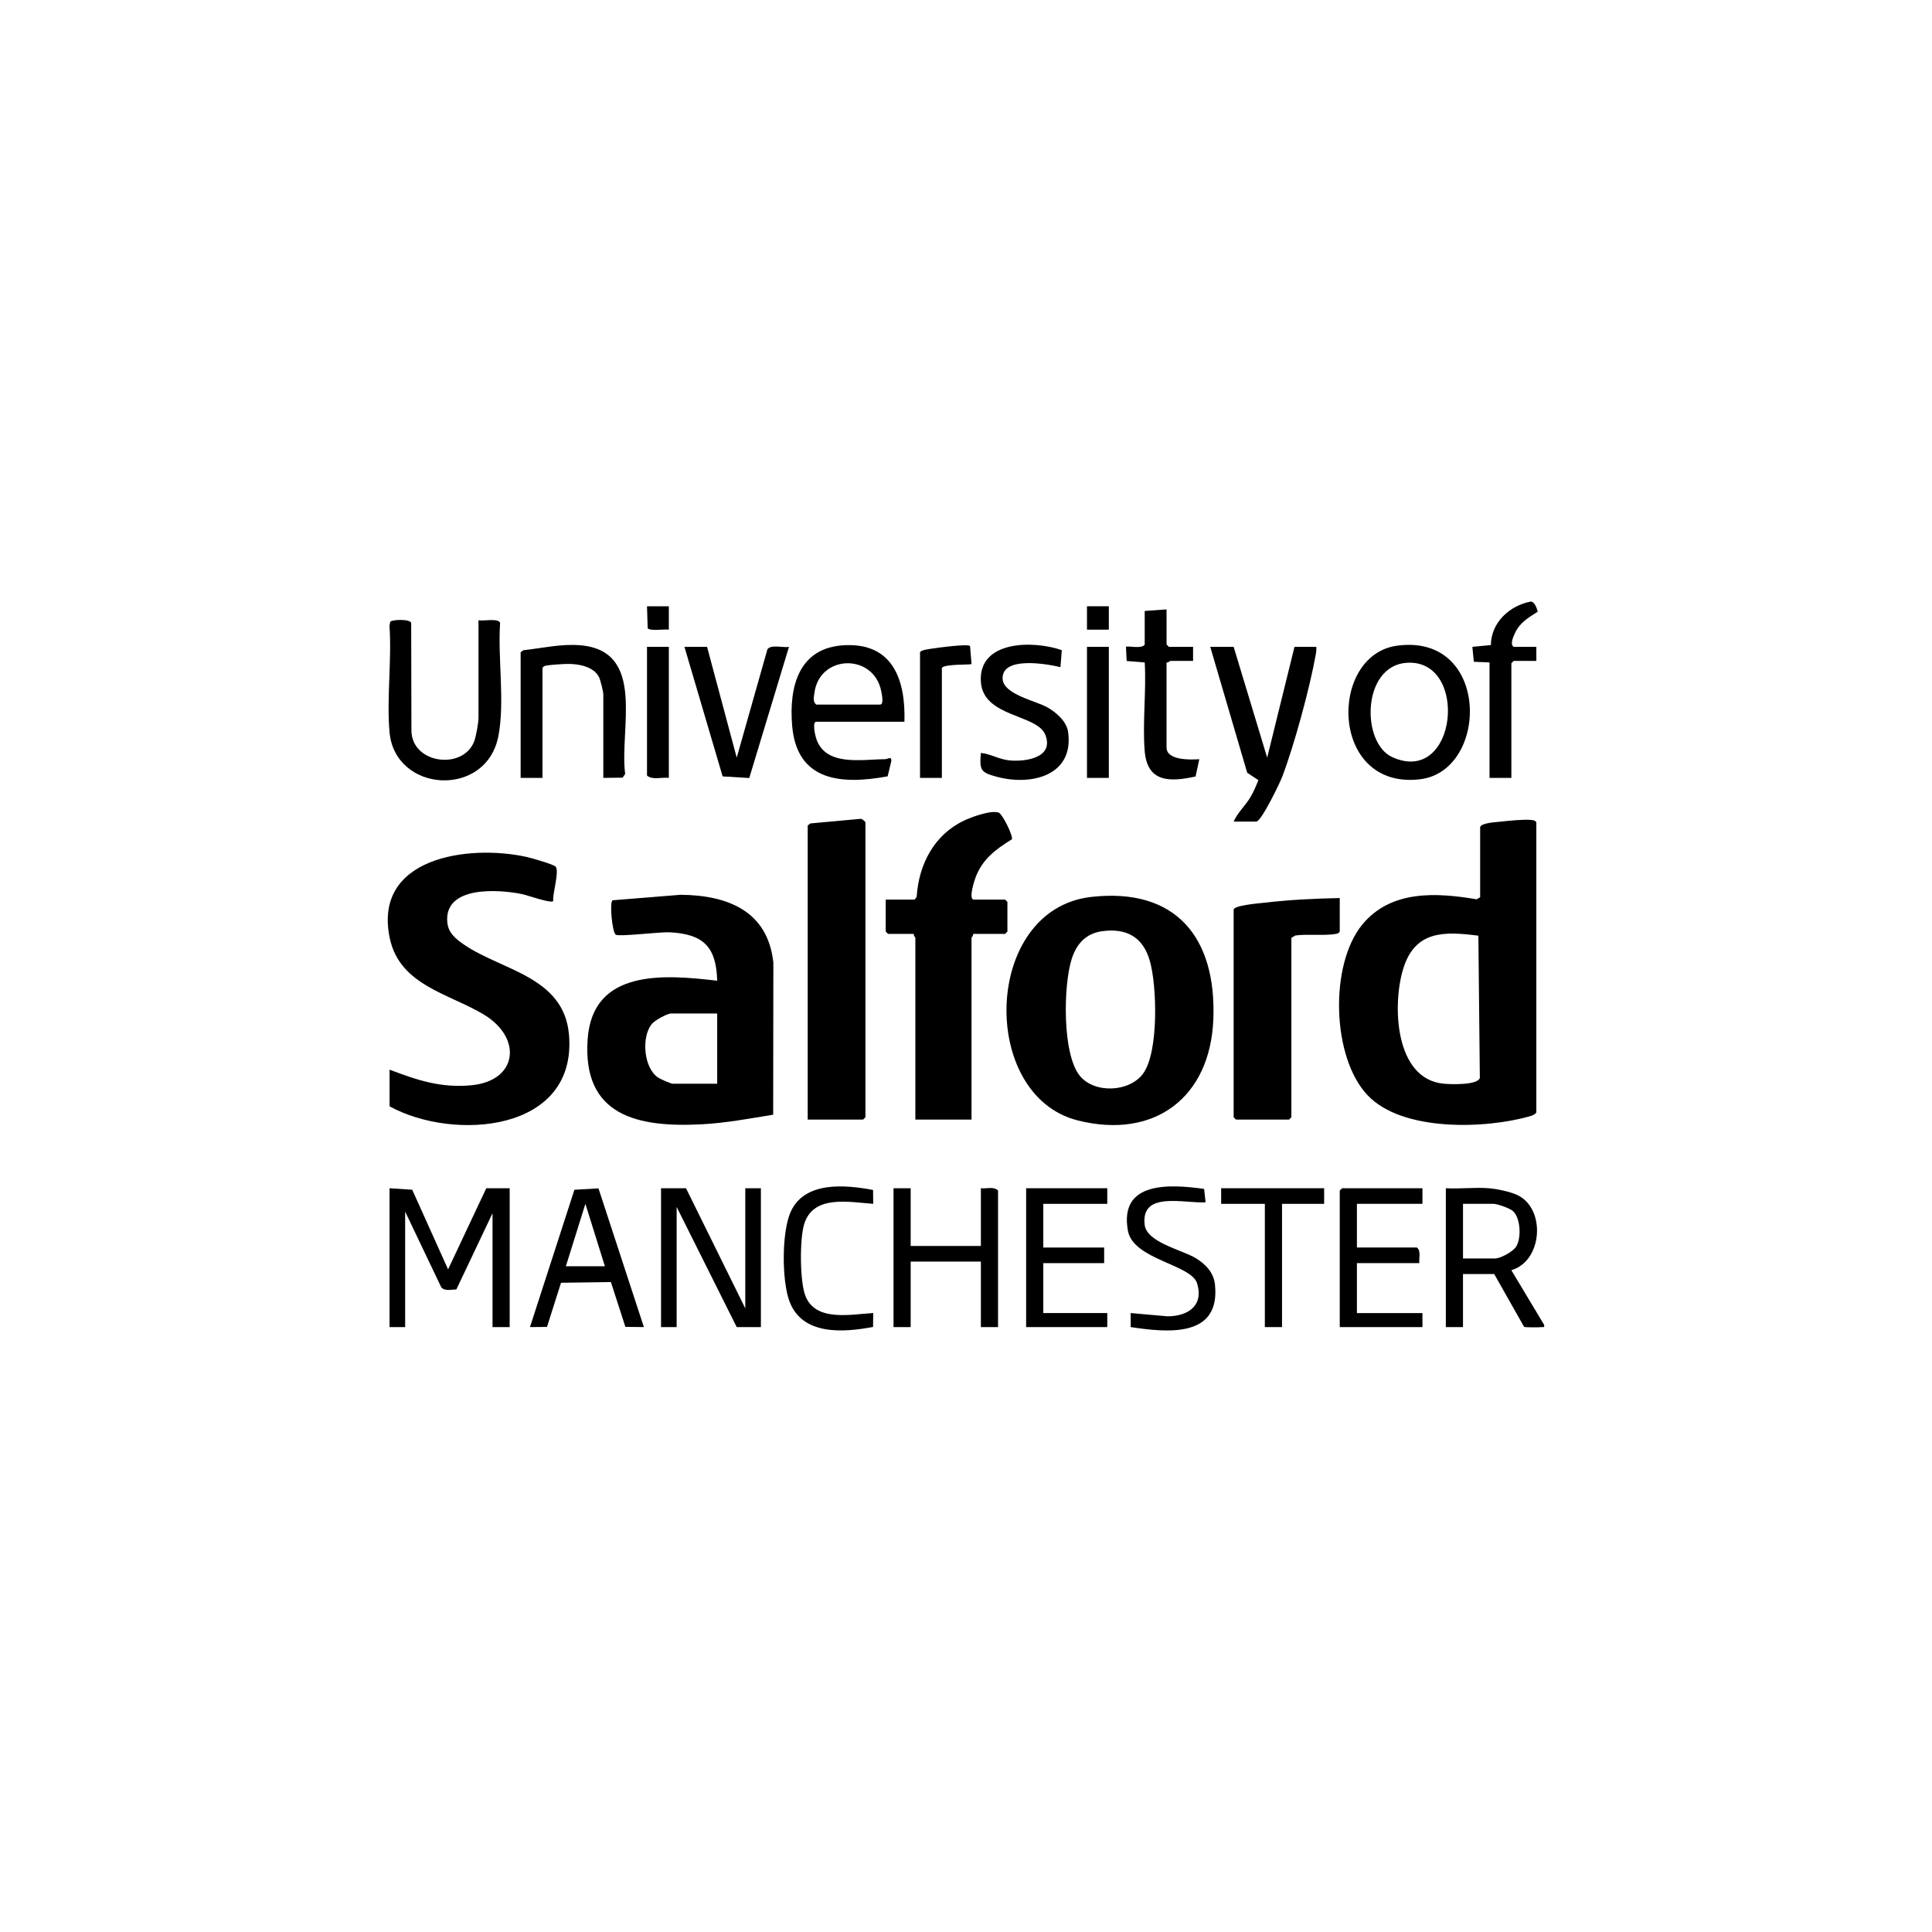 <?xml version="1.0" encoding="UTF-8"?> <svg xmlns="http://www.w3.org/2000/svg" id="uuid-821f411e-68a0-4b49-83a5-2160dfb0a706" data-name="Layer 2" width="142" height="142" viewBox="0 0 142 142"><g id="uuid-24c5b748-07d8-4e07-bad1-f159f92d71e7" data-name="Layer 1"><rect width="142" height="142" style="fill: none;"></rect><g id="uuid-3ed82a0f-feac-4e2d-b33d-879df82e7d31" data-name="ES2Jwz"><g><path d="M108.791,60.787c.088-.313,1.183-.36,1.549-.401.528-.059,1.705-.179,2.184-.121.167.02.294.013.395.177v21.33c-.119.142-.256.207-.431.258-3.297.953-9.4,1.163-11.958-1.516-2.658-2.784-2.824-9.619-.4-12.562,2.098-2.546,5.423-2.358,8.401-1.855l.259-.15v-5.16ZM108.66,68.772c-2.537-.327-4.652-.378-5.521,2.418-.812,2.616-.656,8.102,2.957,8.46.507.05,2.508.122,2.671-.423l-.108-10.455Z"></path><path d="M56.827,81.929c-1.703.278-3.473.61-5.203.703-4.71.252-8.834-.577-8.433-6.254.368-5.199,5.675-4.745,9.523-4.296-.075-2.506-1.015-3.426-3.493-3.559-.694-.037-3.696.335-3.962.178-.262-.155-.473-2.37-.236-2.531l4.997-.404c3.448.027,6.425,1.185,6.821,5l-.014,11.163ZM52.714,74.491h-3.383c-.301,0-1.203.504-1.417.762-.794.964-.607,3.268.477,3.961.164.105.914.437,1.054.437h3.268v-5.16Z"></path><path d="M80.211,65.922c6.232-.701,9.192,3,8.969,8.969-.216,5.768-4.319,8.884-9.977,7.456-7.271-1.835-6.978-15.526,1.008-16.425ZM81.011,68.442c-1.185.161-1.874.914-2.233,2.01-.625,1.909-.723,7.029.595,8.628,1.081,1.311,3.642,1.2,4.646-.175,1.153-1.579,1.021-6.441.491-8.288-.499-1.741-1.709-2.418-3.5-2.175Z"></path><path d="M28.632,78.619c2.04.773,3.777,1.362,6.019,1.146,3.397-.328,3.757-3.46.938-5.179-2.522-1.538-6.174-2.142-6.928-5.571-1.321-6.01,5.767-6.972,10.044-6.031.32.07,2.032.557,2.144.723.267.397-.248,1.97-.188,2.515-.121.21-1.903-.426-2.28-.504-1.718-.357-5.751-.639-5.506,2.065.072.791.621,1.225,1.226,1.642,2.757,1.901,7.347,2.344,7.718,6.617.624,7.196-8.491,7.851-13.186,5.273v-2.695Z"></path><path d="M71.521,68.642c.037.113-.115.249-.115.287v13.36h-4.128v-13.36c0-.038-.152-.174-.115-.287h-1.892l-.172-.172v-2.351h2.121l.153-.191c.148-2.37,1.269-4.554,3.456-5.603.572-.274,1.972-.786,2.562-.605.274.084,1.074,1.692.985,1.965-1.195.742-2.171,1.453-2.682,2.83-.084.226-.533,1.604-.116,1.604h2.294l.172.172v2.179l-.172.172h-2.351Z"></path><path d="M59.365,82.289v-21.616l.193-.151,3.675-.337c.121-.038.375.219.375.258v21.674l-.172.172h-4.071Z"></path><path d="M98.47,66.005v2.466c-.072.114-.158.148-.287.172-.798.146-2.12-.009-2.981.115l-.287.172v13.188l-.172.172h-3.899l-.172-.172v-15.252c0-.326,1.878-.473,2.237-.515,1.837-.216,3.715-.31,5.561-.345Z"></path><path d="M35.169,45.592c.337.067,1.471-.173,1.589.188-.182,2.609.362,5.795-.128,8.326-.888,4.588-7.616,4.169-8.002-.31-.215-2.493.173-5.282-.001-7.808l.056-.288c.116-.167,1.441-.219,1.539.081l.017,7.895c.005,2.465,3.777,2.947,4.609.827.141-.359.321-1.383.321-1.743v-7.167Z"></path><path d="M28.632,87.334l1.666.111,2.635,5.853,2.808-5.964h1.72v10.206h-1.261v-8.371l-2.656,5.6c-.348.008-.882.155-1.117-.165l-2.649-5.55v8.486h-1.147v-10.206Z"></path><path d="M66.475,53.046h-6.479c-.309,0-.085.97-.025,1.172.641,2.154,3.371,1.589,5.074,1.583.2-.001.479-.249.468.12l-.271,1.138c-3.38.624-6.676.391-7.021-3.727-.24-2.868.49-5.737,3.834-5.909,3.574-.184,4.512,2.548,4.42,5.624ZM59.996,51.785h4.702c.321,0,.065-1.054.002-1.263-.754-2.519-4.504-2.338-4.846.433-.035.287-.128.629.142.831Z"></path><path d="M102.685,47.457c6.875-.932,6.78,9.22,1.678,9.82-6.644.782-6.746-9.133-1.678-9.82ZM103.379,48.715c-3.284.232-3.356,5.899-1.038,6.939,4.786,2.147,5.658-7.266,1.038-6.939Z"></path><path d="M90.672,47.542l2.464,8.143,2.008-8.143h1.605c.012.164.001.325-.028.488-.431,2.457-1.598,6.765-2.492,9.09-.18.469-1.527,3.265-1.895,3.265h-1.663c.296-.672.869-1.173,1.239-1.8.232-.394.41-.82.58-1.243l-.821-.544-2.717-9.257h1.72Z"></path><polygon points="50.421 87.334 54.778 96.164 54.778 87.334 55.925 87.334 55.925 97.54 54.148 97.54 49.733 88.71 49.733 97.54 48.586 97.54 48.586 87.334 50.421 87.334"></polygon><path d="M44.343,57.175v-6.135c0-.204-.212-1.07-.321-1.284-.386-.757-1.483-.961-2.259-.959-.371.001-1.261.061-1.606.121-.129.022-.214.06-.286.172v8.085h-1.605v-9.231l.193-.151c1.388-.152,2.816-.49,4.22-.364,4.837.434,2.836,6.161,3.27,9.459l-.188.27-1.417.016Z"></path><path d="M109.421,87.334c.599.049,1.587.25,2.126.512,2.085,1.011,1.835,4.846-.465,5.511l2.409,4.014c.03.233-.009.149-.168.17-.179.024-1.229.028-1.303-.019l-2.197-3.88h-2.294v3.899h-1.261v-10.206c1.026.061,2.138-.082,3.154,0ZM107.529,92.495h2.351c.404,0,1.311-.493,1.549-.86.402-.621.344-2.115-.238-2.63-.231-.204-1.14-.524-1.425-.524h-2.236v4.014Z"></path><path d="M66.934,87.334v4.243h5.16v-4.243c.41.052.959-.154,1.261.172v10.034h-1.261v-4.816h-5.16v4.816h-1.261v-10.206h1.261Z"></path><path d="M78.041,47.787l-.099,1.247c-.974-.235-4.321-.832-4.251.857.048,1.149,2.426,1.61,3.297,2.103.652.369,1.409,1.029,1.517,1.809.447,3.217-2.721,3.969-5.24,3.29-1.187-.32-1.28-.474-1.171-1.753.714.072,1.307.457,2.038.541,1.194.137,3.387-.172,2.691-1.888-.611-1.507-4.557-1.274-4.73-3.873-.204-3.081,3.9-3.056,5.947-2.333Z"></path><path d="M43.988,87.346l3.337,10.193-1.36-.015-1.064-3.294-3.667.052-1.031,3.246-1.25.011,3.266-10.093,1.768-.101ZM41.591,93.068h2.867l-1.432-4.588-1.435,4.588Z"></path><path d="M104.548,87.334v1.147h-4.816v3.211h4.415c.314.273.129.769.172,1.147h-4.587v3.67h4.816v1.032h-6.078v-10.034l.172-.172h5.906Z"></path><path d="M51.969,47.542l2.18,8.143,2.253-7.953c.234-.393,1.187-.105,1.587-.189l-2.919,9.64-1.957-.119-2.807-9.521h1.663Z"></path><polygon points="81.383 87.334 81.383 88.481 76.681 88.481 76.681 91.692 81.154 91.692 81.154 92.839 76.681 92.839 76.681 96.508 81.383 96.508 81.383 97.54 75.42 97.54 75.42 87.334 81.383 87.334"></polygon><path d="M85.741,44.79v2.58l.172.172h1.777v1.032h-1.663c-.038,0-.174.152-.287.115v6.25c0,.961,1.756.907,2.408.861l-.275,1.272c-1.905.414-3.559.447-3.742-1.899-.163-2.084.129-4.378.005-6.484l-1.327-.107-.051-1.04c.097-.097,1.198.18,1.377-.171v-2.466l1.605-.115Z"></path><path d="M88.608,88.367c-1.522.107-4.787-.872-4.475,1.665.158,1.283,2.736,1.829,3.751,2.44.707.425,1.317,1.055,1.412,1.914.435,3.958-3.466,3.565-6.192,3.153l-0-1.031,2.695.239c1.495.003,2.695-.767,2.185-2.424-.429-1.392-4.698-1.742-5.083-3.862-.666-3.669,3.092-3.427,5.6-3.077l.108.983Z"></path><path d="M112.919,47.542v1.032h-1.663l-.172.172v8.429h-1.605v-8.486l-1.154-.05-.108-1.097,1.36-.131c.019-1.657,1.368-2.9,2.94-3.199.287.026.432.485.508.739-.711.47-1.335.804-1.699,1.629-.117.265-.355.781-.07.962h1.663Z"></path><path d="M64.169,87.461l.012,1.019c-1.774-.124-4.419-.698-5.081,1.512-.329,1.097-.32,4.183.095,5.252.749,1.929,3.354,1.355,4.986,1.263l-.012,1.02c-2.198.422-5.227.636-6.154-1.906-.558-1.529-.572-5.12.119-6.595,1.044-2.228,4.011-1.945,6.035-1.566Z"></path><polygon points="97.323 87.334 97.323 88.481 94.227 88.481 94.227 97.54 92.965 97.54 92.965 88.481 89.754 88.481 89.754 87.334 97.323 87.334"></polygon><path d="M67.622,47.943c.056-.173.667-.236.876-.27.437-.071,2.568-.357,2.8-.196l.108,1.327c-.079.078-1.981-.017-2.179.286v8.085h-1.605v-9.231Z"></path><rect x="79.892" y="47.542" width="1.605" height="9.633"></rect><path d="M49.159,47.542v9.633c-.509-.071-1.208.179-1.605-.172v-9.461h1.605Z"></path><rect x="79.892" y="44.56" width="1.605" height="1.72"></rect><path d="M49.159,44.56v1.72c-.326-.054-1.395.123-1.555-.107l-.05-1.613h1.605Z"></path></g></g></g></svg> 